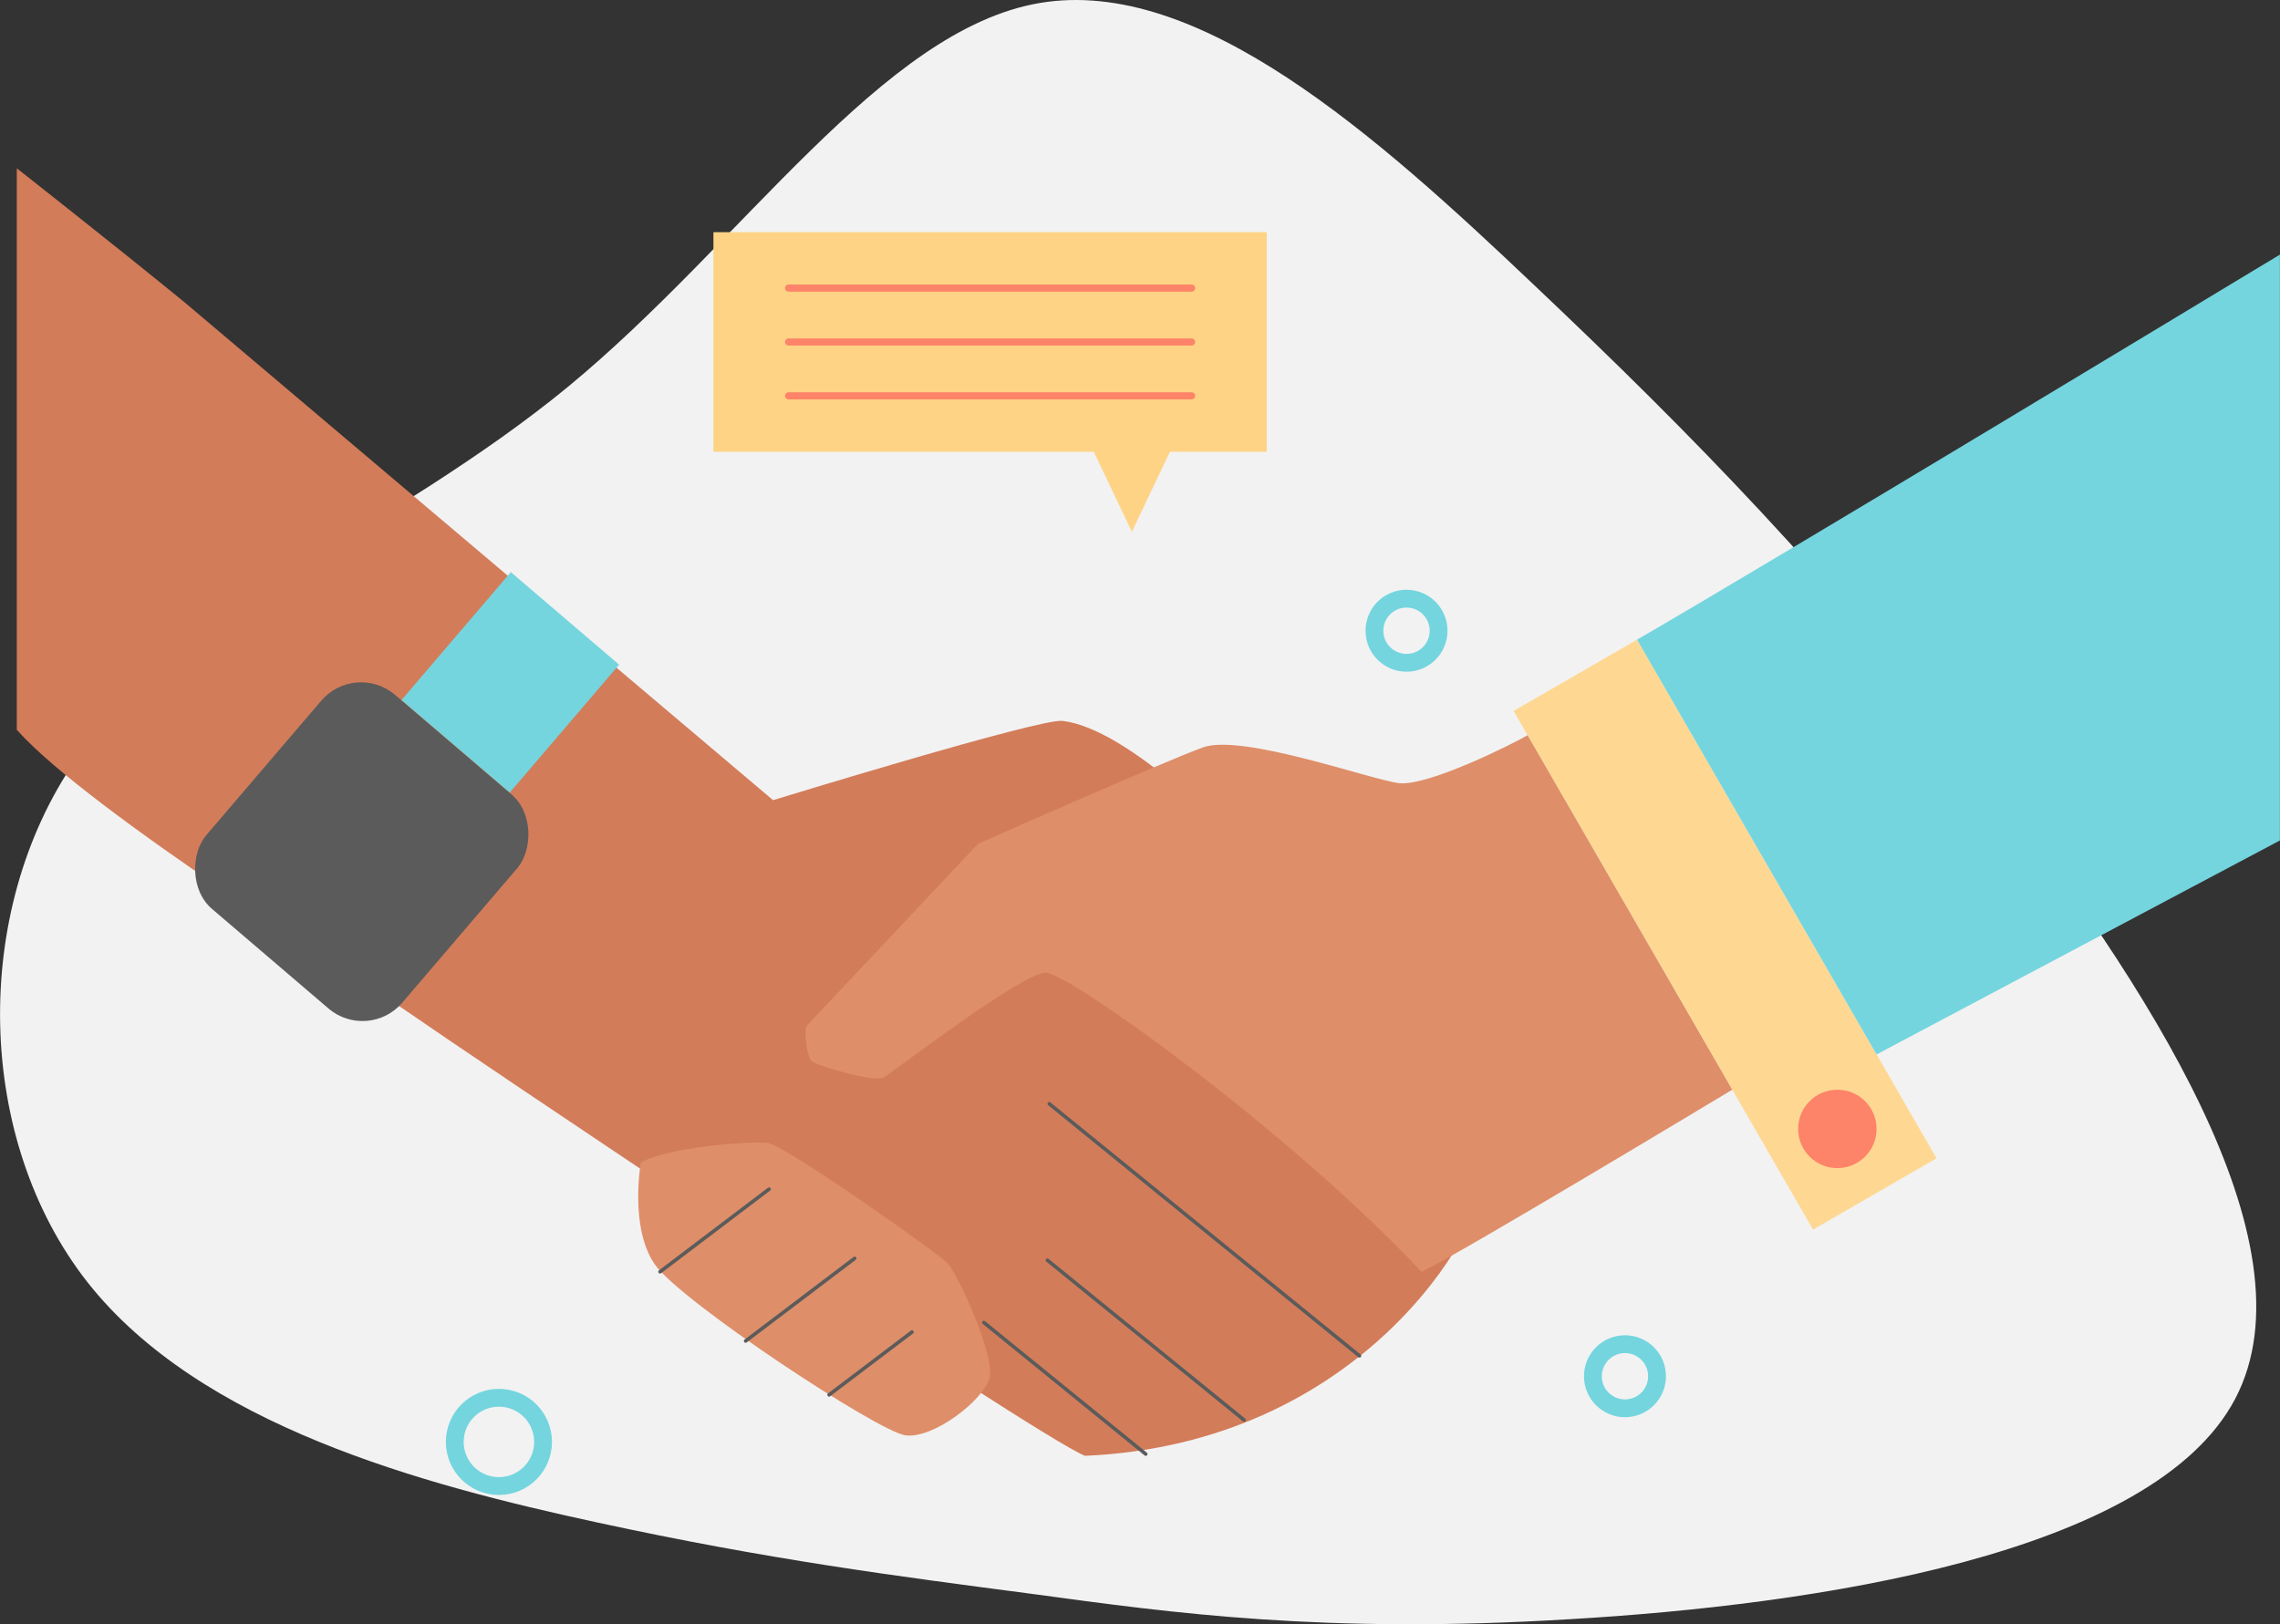 <svg xmlns="http://www.w3.org/2000/svg" viewBox="0 0 1035.04 737.45"><rect x="0" y="0" width="1035.04" height="737.45" fill="#333333" stroke="none"/><defs><style>.cls-1{fill:#f2f2f2;}.cls-2{fill:#d37c59;}.cls-3{fill:#fed892;}.cls-4{fill:#fd8369;}.cls-5{fill:#de8e68;}.cls-11,.cls-6,.cls-9{fill:none;}.cls-6{stroke:#5b5b5b;stroke-width:1.62px;}.cls-11,.cls-6{stroke-linecap:round;stroke-linejoin:round;}.cls-7{fill:#5b5b5b;}.cls-8{fill:#74d5de;}.cls-9{stroke:#74d5de;stroke-miterlimit:10;stroke-width:8.09px;}.cls-10{fill:#fed385;}.cls-11{stroke:#fd8369;stroke-width:3.24px;}</style></defs><title>handshake-colour</title><g id="Layer_2" data-name="Layer 2"><g id="Vector"><path class="cls-1" d="M696.32,129.32c72,68.12,134.95,132.62,205.93,224.31S1052,564.22,1014.66,635.2c-37.3,70.71-190.9,93.51-302.28,100-111.13,6.74-180.29-2.85-243-11.39-62.94-8.29-119.93-15.55-198.68-32.64-79-17.1-179.76-44-231-109-51-65-52.84-168.11-5.44-237S178,241.22,257.78,175.68C337.3,110.15,400.25,13.53,472,1.36,544-10.82,624.57,61.19,696.32,129.32Z"></path><path class="cls-2" d="M7.63,331.37C41.14,369,170.41,449,186.83,460.63S470.67,652.39,492.55,661C617.72,655.56,673.8,558.44,673.8,533.82S540.27,333.89,482.24,327.31c-10.36-1.17-131.29,36-131.29,36L84.09,137.51C51.84,111.14,7.63,76.42,7.63,76.42v255"></path><rect class="cls-3" x="750.74" y="288.4" width="64.74" height="271.92" transform="translate(-107.26 448.41) rotate(-30)"></rect><circle class="cls-4" cx="834.09" cy="512.57" r="17.8"></circle><path class="cls-5" d="M693.46,333.82c-6.66,3.94-45.5,23.37-58.45,21.75s-71.22-22.66-89-16.19-102,43.7-102,43.7S367.94,464,366.33,465.63s-.1,14.21,2.22,16.22,28.46,9.9,32.79,7.27,62.8-47.49,73.32-47.49,110.88,72.13,170.66,135.8c13.79-6,141.06-82.66,141.06-82.66Z"></path><path class="cls-5" d="M290.9,527.93s-5.2,29.36,6.31,46.08,101.08,75.8,113.71,77.66,35.67-16,38.27-26-14.12-46.82-18.95-52S356.3,520.13,348.86,519,302.42,520.87,290.9,527.93Z"></path><line class="cls-6" x1="299.64" y1="577.43" x2="349.13" y2="539.92"></line><line class="cls-6" x1="338.48" y1="608.87" x2="387.98" y2="571.36"></line><line class="cls-6" x1="376.37" y1="633.31" x2="413.99" y2="604.81"></line><line class="cls-6" x1="617.15" y1="615.61" x2="476.34" y2="501.17"></line><line class="cls-6" x1="564.78" y1="644.75" x2="475.47" y2="572.17"></line><line class="cls-6" x1="520.13" y1="660.21" x2="446.64" y2="600.49"></line><rect class="cls-7" x="105.74" y="322.77" width="117.05" height="127.87" rx="23.74" ry="23.74" transform="translate(290.68 -13.97) rotate(40.53)"></rect><rect class="cls-8" x="199.35" y="271.62" width="64.67" height="76.4" transform="translate(256.9 -76.23) rotate(40.53)"></rect><circle class="cls-9" cx="226.49" cy="654.69" r="20.04"></circle><circle class="cls-9" cx="737.68" cy="624.87" r="14.56"></circle><circle class="cls-9" cx="638.51" cy="286.38" r="14.56"></circle><rect class="cls-10" x="323.88" y="105.42" width="251.18" height="99.7"></rect><polygon class="cls-10" points="513.83 241.44 533.08 200.97 494.58 200.97 513.83 241.44"></polygon><line class="cls-11" x1="357.99" y1="130.8" x2="540.94" y2="130.8"></line><line class="cls-11" x1="357.99" y1="155.27" x2="540.94" y2="155.27"></line><line class="cls-11" x1="357.99" y1="179.73" x2="540.94" y2="179.73"></line><path class="cls-8" d="M1035,115.61l-18.14,10.93S808.48,252.59,743.16,290.43L851.9,478.76,1035,381.6Z"></path></g></g></svg>